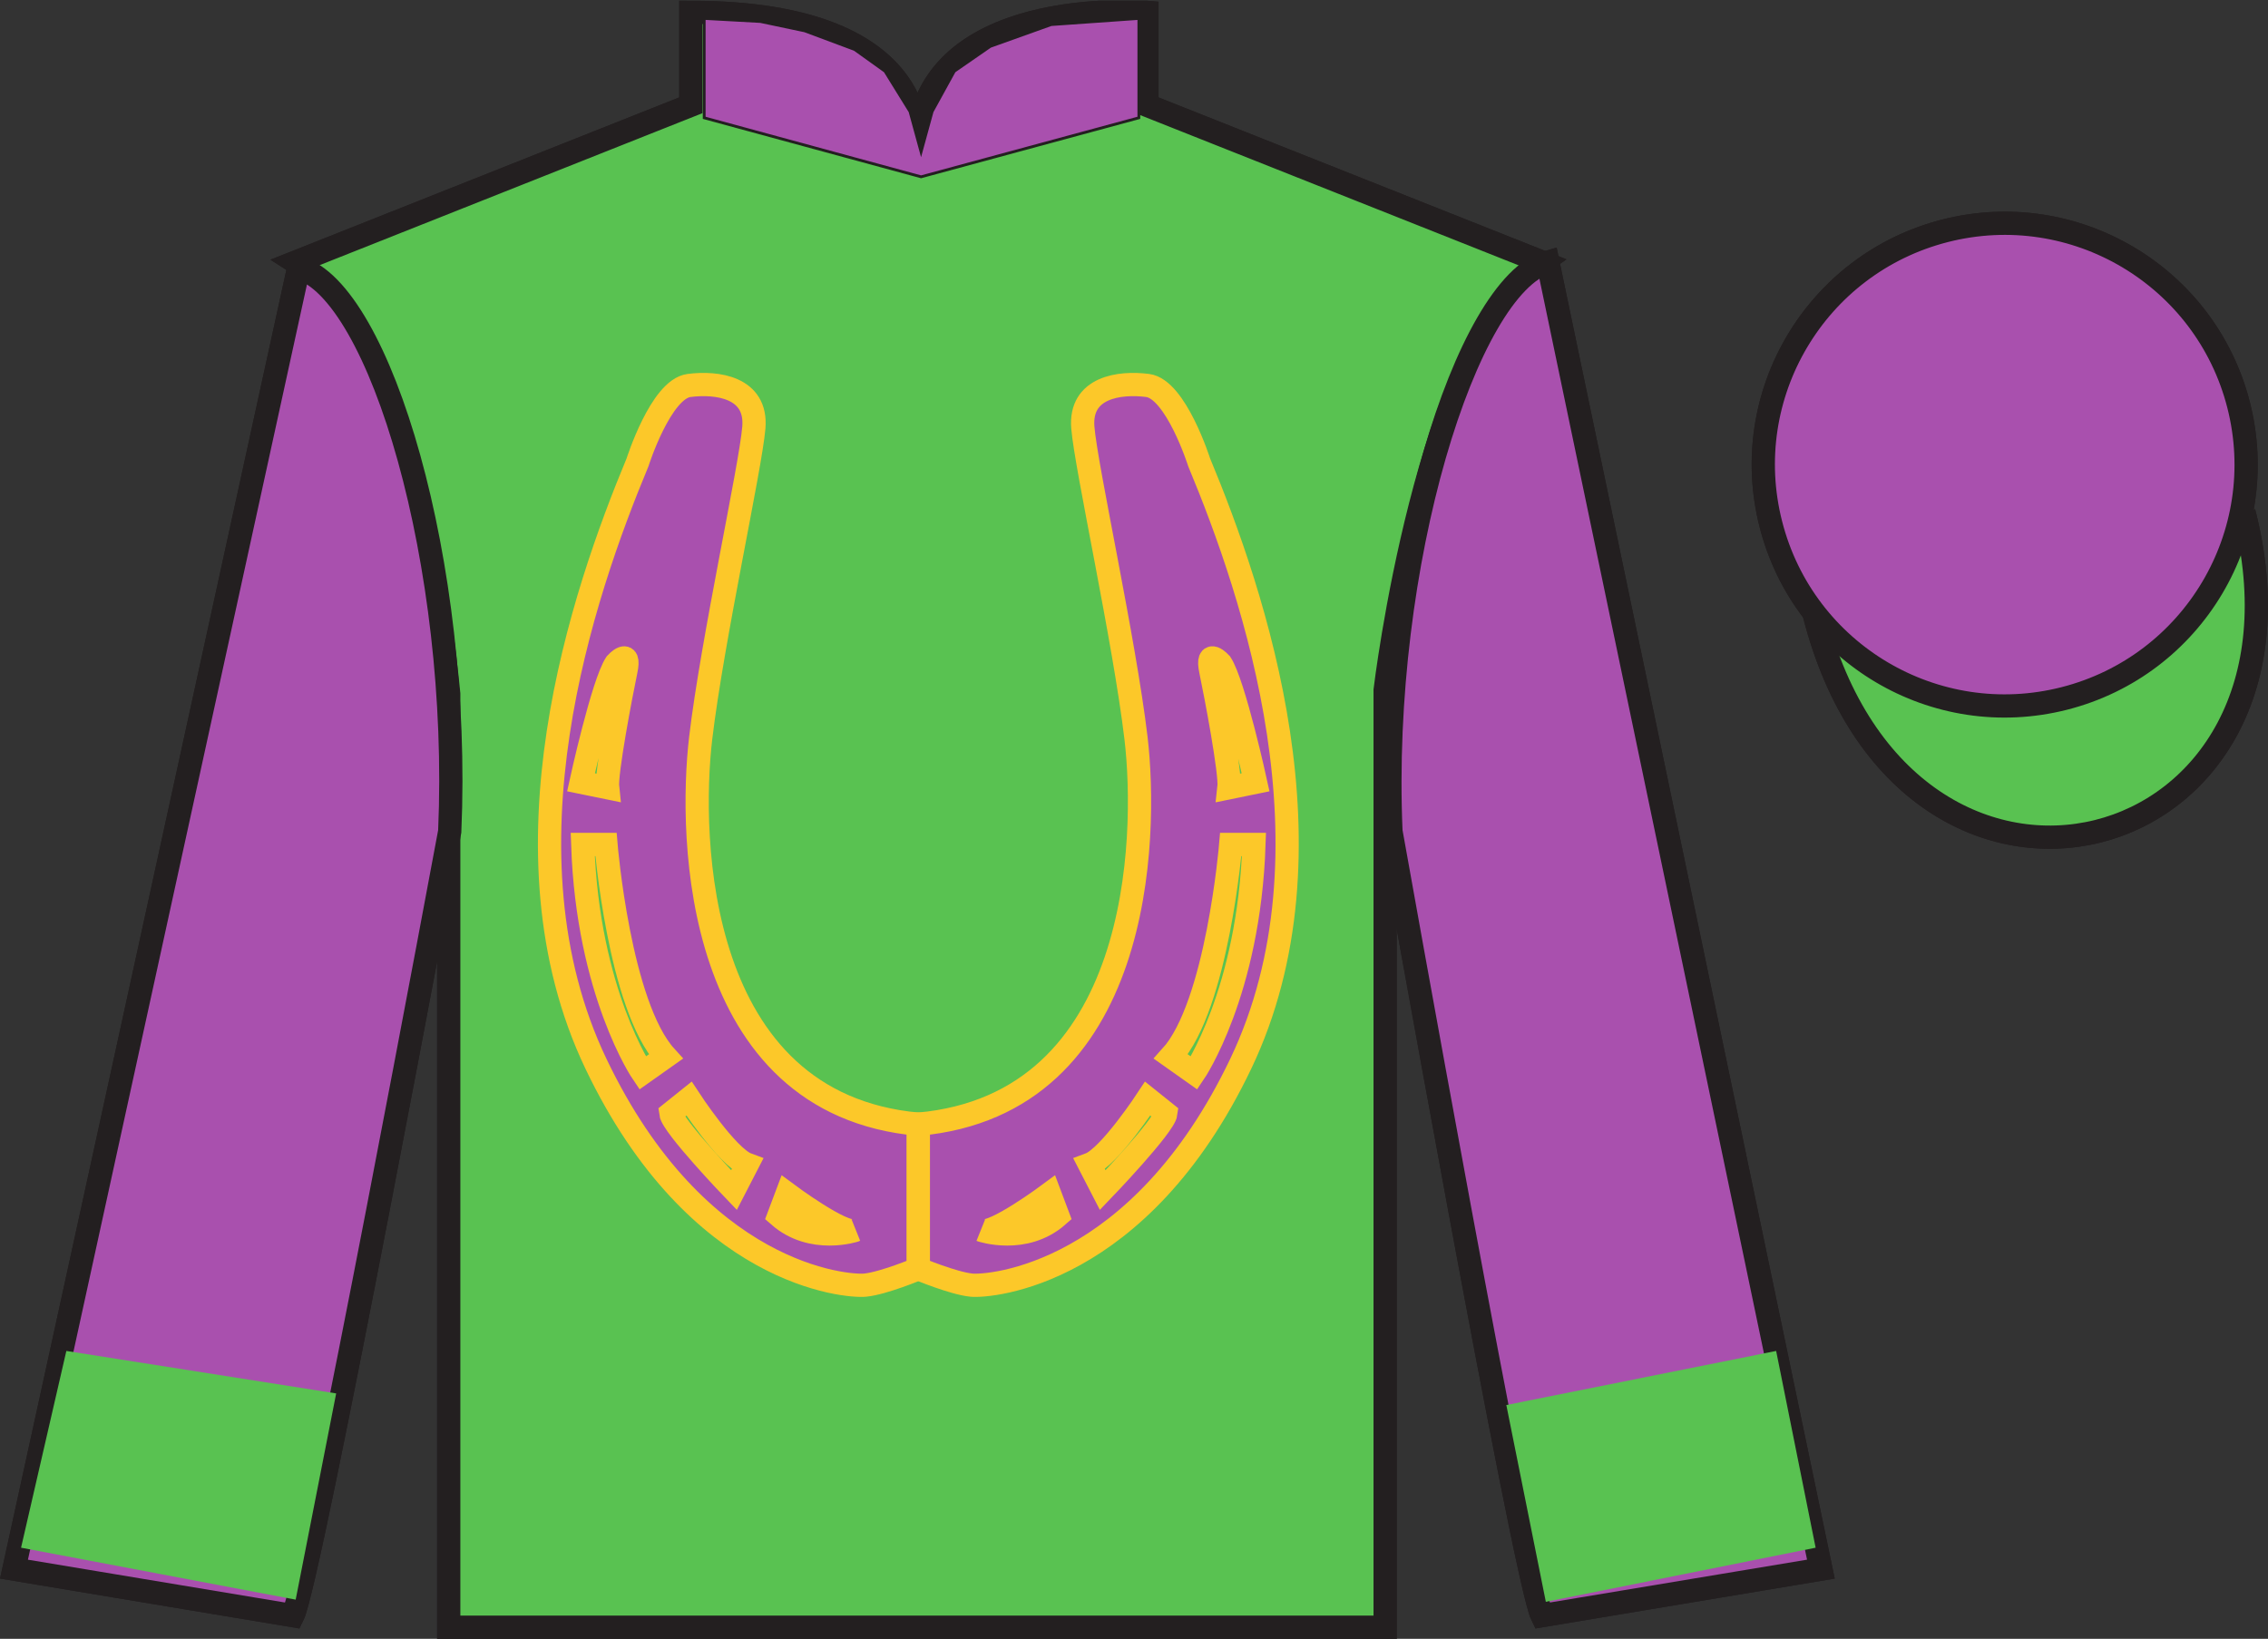 <?xml version="1.0" encoding="UTF-8"?>
<svg xmlns="http://www.w3.org/2000/svg" xmlns:xlink="http://www.w3.org/1999/xlink" width="97.59pt" height="70.53pt" viewBox="0 0 97.59 70.53" version="1.1">
<rect x="0" y="0" width="97.59" height="70.53" fill="#333333" stroke="none"/>
<defs>
<clipPath id="clip1">
  <path d="M 0 70.531 L 97.59 70.531 L 97.59 0.031 L 0 0.031 L 0 70.531 Z M 0 70.531 "/>
</clipPath>
</defs>
<g id="surface0">
<g clip-path="url(#clip1)" clip-rule="nonzero">
<path style=" stroke:none;fill-rule:nonzero;fill:rgb(100%,100%,100%);fill-opacity:1;" d="M 12.727 11.281 C 12.727 11.281 17.809 14.531 19.309 29.863 C 19.309 29.863 19.309 44.863 19.309 70.031 L 59.602 70.031 L 59.602 29.699 C 59.602 29.699 61.391 14.699 66.352 11.281 L 49.352 4.531 L 49.352 0.531 C 49.352 0.531 39.461 -0.301 39.461 6.531 C 39.461 6.531 40.477 0.531 29.727 0.531 L 29.727 4.531 L 12.727 11.281 "/>
<path style="fill:none;stroke-width:10;stroke-linecap:butt;stroke-linejoin:miter;stroke:rgb(13.73%,12.16%,12.549%);stroke-opacity:1;stroke-miterlimit:4;" d="M 127.266 592.487 C 127.266 592.487 178.086 559.987 193.086 406.667 C 193.086 406.667 193.086 256.667 193.086 4.987 L 596.016 4.987 L 596.016 408.308 C 596.016 408.308 613.906 558.308 663.516 592.487 L 493.516 659.987 L 493.516 699.987 C 493.516 699.987 394.609 708.308 394.609 639.987 C 394.609 639.987 404.766 699.987 297.266 699.987 L 297.266 659.987 L 127.266 592.487 Z M 127.266 592.487 " transform="matrix(0.1,0,0,-0.1,0,70.53)"/>
<path style=" stroke:none;fill-rule:nonzero;fill:rgb(36.085%,17.488%,58.595%);fill-opacity:1;" d="M 12.602 69.531 C 13.352 68.031 19.352 35.781 19.352 35.781 C 19.852 24.281 16.352 12.531 12.852 11.531 L 0.602 67.531 L 12.602 69.531 "/>
<path style="fill:none;stroke-width:10;stroke-linecap:butt;stroke-linejoin:miter;stroke:rgb(13.73%,12.16%,12.549%);stroke-opacity:1;stroke-miterlimit:4;" d="M 126.016 9.988 C 133.516 24.988 193.516 347.488 193.516 347.488 C 198.516 462.488 163.516 579.987 128.516 589.987 L 6.016 29.988 L 126.016 9.988 Z M 126.016 9.988 " transform="matrix(0.1,0,0,-0.1,0,70.53)"/>
<path style=" stroke:none;fill-rule:nonzero;fill:rgb(36.085%,17.488%,58.595%);fill-opacity:1;" d="M 78.352 67.531 L 66.602 11.281 C 63.102 12.281 59.352 24.281 59.852 35.781 C 59.852 35.781 65.602 68.031 66.352 69.531 L 78.352 67.531 "/>
<path style="fill:none;stroke-width:10;stroke-linecap:butt;stroke-linejoin:miter;stroke:rgb(13.73%,12.16%,12.549%);stroke-opacity:1;stroke-miterlimit:4;" d="M 783.516 29.988 L 666.016 592.487 C 631.016 582.487 593.516 462.488 598.516 347.488 C 598.516 347.488 656.016 24.988 663.516 9.988 L 783.516 29.988 Z M 783.516 29.988 " transform="matrix(0.1,0,0,-0.1,0,70.53)"/>
<path style="fill-rule:nonzero;fill:rgb(36.085%,17.488%,58.595%);fill-opacity:1;stroke-width:10;stroke-linecap:butt;stroke-linejoin:miter;stroke:rgb(13.73%,12.16%,12.549%);stroke-opacity:1;stroke-miterlimit:4;" d="M 780.664 440.925 C 820.391 285.261 1004.336 332.839 965.547 484.87 " transform="matrix(0.1,0,0,-0.1,0,70.53)"/>
<path style=" stroke:none;fill-rule:nonzero;fill:rgb(36.085%,17.488%,58.595%);fill-opacity:1;" d="M 88.828 30.059 C 94.387 28.641 97.742 22.984 96.324 17.426 C 94.906 11.871 89.25 8.516 83.691 9.934 C 78.137 11.352 74.777 17.004 76.199 22.562 C 77.617 28.121 83.27 31.477 88.828 30.059 "/>
<path style="fill:none;stroke-width:10;stroke-linecap:butt;stroke-linejoin:miter;stroke:rgb(13.73%,12.16%,12.549%);stroke-opacity:1;stroke-miterlimit:4;" d="M 888.281 404.714 C 943.867 418.894 977.422 475.456 963.242 531.042 C 949.062 586.589 892.5 620.144 836.914 605.964 C 781.367 591.784 747.773 535.261 761.992 479.675 C 776.172 424.089 832.695 390.534 888.281 404.714 Z M 888.281 404.714 " transform="matrix(0.1,0,0,-0.1,0,70.53)"/>
<path style=" stroke:none;fill-rule:nonzero;fill:rgb(92.863%,8.783%,22.277%);fill-opacity:1;" d="M 79.449 12.395 L 78.422 13.238 L 77.094 15.473 L 79.992 17.84 L 81.551 13.863 L 79.449 12.395 "/>
<path style=" stroke:none;fill-rule:nonzero;fill:rgb(92.863%,8.783%,22.277%);fill-opacity:1;" d="M 83.141 10.363 L 83.004 10.285 L 82.93 10.352 L 81.551 13.77 L 84.887 16.262 L 86.445 12.285 L 83.141 10.363 "/>
<path style=" stroke:none;fill-rule:nonzero;fill:rgb(92.863%,8.783%,22.277%);fill-opacity:1;" d="M 89.98 10.82 L 87.391 10.004 L 86.445 12.285 L 89.738 14.672 L 90.895 11.527 L 91.02 11.215 L 89.98 10.82 "/>
<path style=" stroke:none;fill-rule:nonzero;fill:rgb(92.863%,8.783%,22.277%);fill-opacity:1;" d="M 79.992 17.746 L 78.602 21.672 L 81.938 24.16 L 83.496 20.184 L 79.992 17.746 "/>
<path style=" stroke:none;fill-rule:nonzero;fill:rgb(92.863%,8.783%,22.277%);fill-opacity:1;" d="M 84.887 16.262 L 83.496 20.184 L 86.832 22.676 L 88.391 18.703 L 84.887 16.262 "/>
<path style=" stroke:none;fill-rule:nonzero;fill:rgb(92.863%,8.783%,22.277%);fill-opacity:1;" d="M 89.738 14.672 L 88.348 18.598 L 91.684 21.086 L 93.242 17.113 L 89.738 14.672 "/>
<path style=" stroke:none;fill-rule:nonzero;fill:rgb(92.863%,8.783%,22.277%);fill-opacity:1;" d="M 81.93 24.133 L 80.516 28.051 L 82.465 29.309 L 84.152 29.809 L 85.418 26.594 L 81.93 24.133 "/>
<path style=" stroke:none;fill-rule:nonzero;fill:rgb(92.863%,8.783%,22.277%);fill-opacity:1;" d="M 86.832 22.676 L 85.418 26.594 L 88.742 29.102 L 90.324 25.137 L 86.832 22.676 "/>
<path style=" stroke:none;fill-rule:nonzero;fill:rgb(92.863%,8.783%,22.277%);fill-opacity:1;" d="M 91.777 21.117 L 90.301 24.91 L 93.055 26.941 L 94.039 25.535 L 95.266 23.578 L 91.777 21.117 "/>
<path style=" stroke:none;fill-rule:nonzero;fill:rgb(92.863%,8.783%,22.277%);fill-opacity:1;" d="M 75.801 19.777 L 75.863 19.715 L 76.223 22.379 L 77.309 25.43 L 77.246 25.305 L 78.617 21.895 L 75.801 19.777 "/>
<path style=" stroke:none;fill-rule:nonzero;fill:rgb(92.863%,8.783%,22.277%);fill-opacity:1;" d="M 94.238 14.266 L 94.238 14.266 L 93.242 17.113 L 95.898 19.062 L 95.453 17.004 L 94.238 14.266 "/>
<path style=" stroke:none;fill-rule:nonzero;fill:rgb(35.001%,76.066%,31.72%);fill-opacity:1;" d="M 12.727 11.281 C 12.727 11.281 17.809 14.531 19.309 29.863 C 19.309 29.863 19.309 44.863 19.309 70.031 L 59.602 70.031 L 59.602 29.699 C 59.602 29.699 61.391 14.699 66.352 11.281 L 49.352 4.531 L 49.352 0.531 C 49.352 0.531 39.461 -0.301 39.461 6.531 C 39.461 6.531 40.477 0.531 29.727 0.531 L 29.727 4.531 L 12.727 11.281 "/>
<path style="fill:none;stroke-width:10;stroke-linecap:butt;stroke-linejoin:miter;stroke:rgb(13.73%,12.16%,12.549%);stroke-opacity:1;stroke-miterlimit:4;" d="M 127.266 592.487 C 127.266 592.487 178.086 559.987 193.086 406.667 C 193.086 406.667 193.086 256.667 193.086 4.987 L 596.016 4.987 L 596.016 408.308 C 596.016 408.308 613.906 558.308 663.516 592.487 L 493.516 659.987 L 493.516 699.987 C 493.516 699.987 394.609 708.308 394.609 639.987 C 394.609 639.987 404.766 699.987 297.266 699.987 L 297.266 659.987 L 127.266 592.487 Z M 127.266 592.487 " transform="matrix(0.1,0,0,-0.1,0,70.53)"/>
<path style=" stroke:none;fill-rule:nonzero;fill:rgb(66.03%,31.331%,68.348%);fill-opacity:1;" d="M 12.602 69.531 C 13.352 68.031 19.352 35.781 19.352 35.781 C 19.852 24.281 16.352 12.531 12.852 11.531 L 0.602 67.531 L 12.602 69.531 "/>
<path style="fill:none;stroke-width:10;stroke-linecap:butt;stroke-linejoin:miter;stroke:rgb(13.73%,12.16%,12.549%);stroke-opacity:1;stroke-miterlimit:4;" d="M 126.016 9.988 C 133.516 24.988 193.516 347.488 193.516 347.488 C 198.516 462.488 163.516 579.987 128.516 589.987 L 6.016 29.988 L 126.016 9.988 Z M 126.016 9.988 " transform="matrix(0.1,0,0,-0.1,0,70.53)"/>
<path style=" stroke:none;fill-rule:nonzero;fill:rgb(66.03%,31.331%,68.348%);fill-opacity:1;" d="M 78.352 67.531 L 66.602 11.281 C 63.102 12.281 59.352 24.281 59.852 35.781 C 59.852 35.781 65.602 68.031 66.352 69.531 L 78.352 67.531 "/>
<path style="fill:none;stroke-width:10;stroke-linecap:butt;stroke-linejoin:miter;stroke:rgb(13.73%,12.16%,12.549%);stroke-opacity:1;stroke-miterlimit:4;" d="M 783.516 29.988 L 666.016 592.487 C 631.016 582.487 593.516 462.488 598.516 347.488 C 598.516 347.488 656.016 24.988 663.516 9.988 L 783.516 29.988 Z M 783.516 29.988 " transform="matrix(0.1,0,0,-0.1,0,70.53)"/>
<path style="fill-rule:nonzero;fill:rgb(35.001%,76.066%,31.72%);fill-opacity:1;stroke-width:10;stroke-linecap:butt;stroke-linejoin:miter;stroke:rgb(13.73%,12.16%,12.549%);stroke-opacity:1;stroke-miterlimit:4;" d="M 780.664 440.925 C 820.391 285.261 1004.336 332.839 965.547 484.87 " transform="matrix(0.1,0,0,-0.1,0,70.53)"/>
<path style=" stroke:none;fill-rule:nonzero;fill:rgb(66.03%,31.331%,68.348%);fill-opacity:1;" d="M 88.828 30.059 C 94.387 28.641 97.742 22.984 96.324 17.426 C 94.906 11.871 89.25 8.516 83.691 9.934 C 78.137 11.352 74.777 17.004 76.199 22.562 C 77.617 28.121 83.27 31.477 88.828 30.059 "/>
<path style="fill:none;stroke-width:10;stroke-linecap:butt;stroke-linejoin:miter;stroke:rgb(13.73%,12.16%,12.549%);stroke-opacity:1;stroke-miterlimit:4;" d="M 888.281 404.714 C 943.867 418.894 977.422 475.456 963.242 531.042 C 949.062 586.589 892.5 620.144 836.914 605.964 C 781.367 591.784 747.773 535.261 761.992 479.675 C 776.172 424.089 832.695 390.534 888.281 404.714 Z M 888.281 404.714 " transform="matrix(0.1,0,0,-0.1,0,70.53)"/>
<path style=" stroke:none;fill-rule:nonzero;fill:rgb(66.03%,31.331%,68.348%);fill-opacity:1;" d="M 30.148 31.777 C 30.652 27.527 32.293 20.133 32.438 18.402 C 32.582 16.668 30.863 16.434 29.648 16.59 C 28.434 16.746 27.434 19.895 27.434 19.895 C 25.074 25.562 21.285 36.656 25.645 45.785 C 30.008 54.914 36.441 55.387 37.227 55.309 C 38.016 55.23 39.516 54.602 39.516 54.602 L 39.516 48.383 C 29.863 47.516 29.648 36.027 30.148 31.777 Z M 26.504 28.551 C 26.504 28.551 27.148 27.844 26.934 28.867 C 26.719 29.891 26.074 33.273 26.145 33.902 L 25 33.668 C 25 33.668 25.93 29.418 26.504 28.551 Z M 27.648 46.18 C 27.648 46.18 25.289 42.719 25.074 36.344 L 26.074 36.344 C 26.074 36.344 26.645 43.27 28.648 45.473 L 27.648 46.18 Z M 31.582 51.219 C 31.582 51.219 28.934 48.461 28.863 47.91 L 29.648 47.281 C 29.648 47.281 31.293 49.797 32.152 50.113 L 31.582 51.219 Z M 33.512 52.32 L 33.867 51.375 C 33.867 51.375 36.301 53.184 36.801 52.949 C 36.801 52.949 34.941 53.578 33.512 52.32 "/>
<path style="fill:none;stroke-width:10;stroke-linecap:butt;stroke-linejoin:miter;stroke:rgb(98.576%,78.399%,16.048%);stroke-opacity:1;stroke-miterlimit:4;" d="M 301.484 387.527 C 306.523 430.027 322.93 503.972 324.375 521.277 C 325.82 538.62 308.633 540.964 296.484 539.402 C 284.336 537.839 274.336 506.355 274.336 506.355 C 250.742 449.675 212.852 338.738 256.445 247.448 C 300.078 156.159 364.414 151.433 372.266 152.214 C 380.156 152.995 395.156 159.284 395.156 159.284 L 395.156 221.472 C 298.633 230.144 296.484 345.027 301.484 387.527 Z M 265.039 419.792 C 265.039 419.792 271.484 426.863 269.336 416.628 C 267.188 406.394 260.742 372.566 261.445 366.277 L 250 368.62 C 250 368.62 259.297 411.12 265.039 419.792 Z M 276.484 243.503 C 276.484 243.503 252.891 278.113 250.742 341.863 L 260.742 341.863 C 260.742 341.863 266.445 272.605 286.484 250.573 L 276.484 243.503 Z M 315.82 193.113 C 315.82 193.113 289.336 220.691 288.633 226.198 L 296.484 232.488 C 296.484 232.488 312.93 207.331 321.523 204.167 L 315.82 193.113 Z M 335.117 182.097 L 338.672 191.55 C 338.672 191.55 363.008 173.464 368.008 175.808 C 368.008 175.808 349.414 169.519 335.117 182.097 Z M 335.117 182.097 " transform="matrix(0.1,0,0,-0.1,0,70.53)"/>
<path style=" stroke:none;fill-rule:nonzero;fill:rgb(66.03%,31.331%,68.348%);fill-opacity:1;" d="M 51.598 19.895 C 51.598 19.895 50.598 16.746 49.383 16.59 C 48.164 16.434 46.449 16.668 46.594 18.402 C 46.734 20.133 48.379 27.527 48.883 31.777 C 49.383 36.027 49.168 47.516 39.516 48.383 L 39.516 54.602 C 39.516 54.602 41.016 55.23 41.801 55.309 C 42.59 55.387 49.023 54.914 53.387 45.785 C 57.746 36.656 53.957 25.562 51.598 19.895 Z M 42.23 52.949 C 42.73 53.184 45.164 51.375 45.164 51.375 L 45.52 52.32 C 44.09 53.578 42.23 52.949 42.23 52.949 Z M 47.449 51.219 L 46.879 50.113 C 47.734 49.797 49.383 47.281 49.383 47.281 L 50.168 47.91 C 50.098 48.461 47.449 51.219 47.449 51.219 Z M 52.527 28.551 C 53.098 29.418 54.027 33.668 54.027 33.668 L 52.883 33.902 C 52.957 33.273 52.312 29.891 52.098 28.867 C 51.883 27.844 52.527 28.551 52.527 28.551 Z M 51.383 46.18 L 50.383 45.473 C 52.383 43.27 52.957 36.344 52.957 36.344 L 53.957 36.344 C 53.742 42.719 51.383 46.18 51.383 46.18 "/>
<path style="fill:none;stroke-width:10;stroke-linecap:butt;stroke-linejoin:miter;stroke:rgb(98.576%,78.399%,16.048%);stroke-opacity:1;stroke-miterlimit:4;" d="M 515.977 506.355 C 515.977 506.355 505.977 537.839 493.828 539.402 C 481.641 540.964 464.492 538.62 465.938 521.277 C 467.344 503.972 483.789 430.027 488.828 387.527 C 493.828 345.027 491.68 230.144 395.156 221.472 L 395.156 159.284 C 395.156 159.284 410.156 152.995 418.008 152.214 C 425.898 151.433 490.234 156.159 533.867 247.448 C 577.461 338.738 539.57 449.675 515.977 506.355 Z M 422.305 175.808 C 427.305 173.464 451.641 191.55 451.641 191.55 L 455.195 182.097 C 440.898 169.519 422.305 175.808 422.305 175.808 Z M 474.492 193.113 L 468.789 204.167 C 477.344 207.331 493.828 232.488 493.828 232.488 L 501.68 226.198 C 500.977 220.691 474.492 193.113 474.492 193.113 Z M 525.273 419.792 C 530.977 411.12 540.273 368.62 540.273 368.62 L 528.828 366.277 C 529.57 372.566 523.125 406.394 520.977 416.628 C 518.828 426.863 525.273 419.792 525.273 419.792 Z M 513.828 243.503 L 503.828 250.573 C 523.828 272.605 529.57 341.863 529.57 341.863 L 539.57 341.863 C 537.422 278.113 513.828 243.503 513.828 243.503 Z M 513.828 243.503 " transform="matrix(0.1,0,0,-0.1,0,70.53)"/>
<path style=" stroke:none;fill-rule:nonzero;fill:rgb(66.03%,31.331%,68.348%);fill-opacity:1;" d="M 30.301 0.793 L 32.723 0.926 L 34.629 1.328 L 36.773 2.129 L 38.082 3.066 L 39.156 4.801 L 39.633 6.539 L 40.109 4.801 L 41.062 3.066 L 42.609 1.996 L 45.23 1.059 L 49.004 0.793 L 49.004 5.07 L 39.633 7.609 L 30.301 5.07 L 30.301 0.793 "/>
<path style="fill:none;stroke-width:1.2;stroke-linecap:butt;stroke-linejoin:miter;stroke:rgb(13.73%,12.16%,12.549%);stroke-opacity:1;stroke-miterlimit:4;" d="M 303.008 697.37 L 327.227 696.042 L 346.289 692.019 L 367.734 684.011 L 380.82 674.636 L 391.562 657.292 L 396.328 639.909 L 401.094 657.292 L 410.625 674.636 L 426.094 685.339 L 452.305 694.714 L 490.039 697.37 L 490.039 654.597 L 396.328 629.206 L 303.008 654.597 L 303.008 697.37 Z M 303.008 697.37 " transform="matrix(0.1,0,0,-0.1,0,70.53)"/>
<path style=" stroke:none;fill-rule:nonzero;fill:rgb(35.001%,76.066%,31.72%);fill-opacity:1;" d="M 12.723 68.844 L 14.465 59.969 L 2.855 58.141 L 0.906 66.609 L 12.723 68.844 "/>
<path style=" stroke:none;fill-rule:nonzero;fill:rgb(35.001%,76.066%,31.72%);fill-opacity:1;" d="M 66.516 68.938 L 64.816 60.469 L 76.426 58.141 L 78.125 66.609 L 66.516 68.938 "/>
</g>
</g>
</svg>
